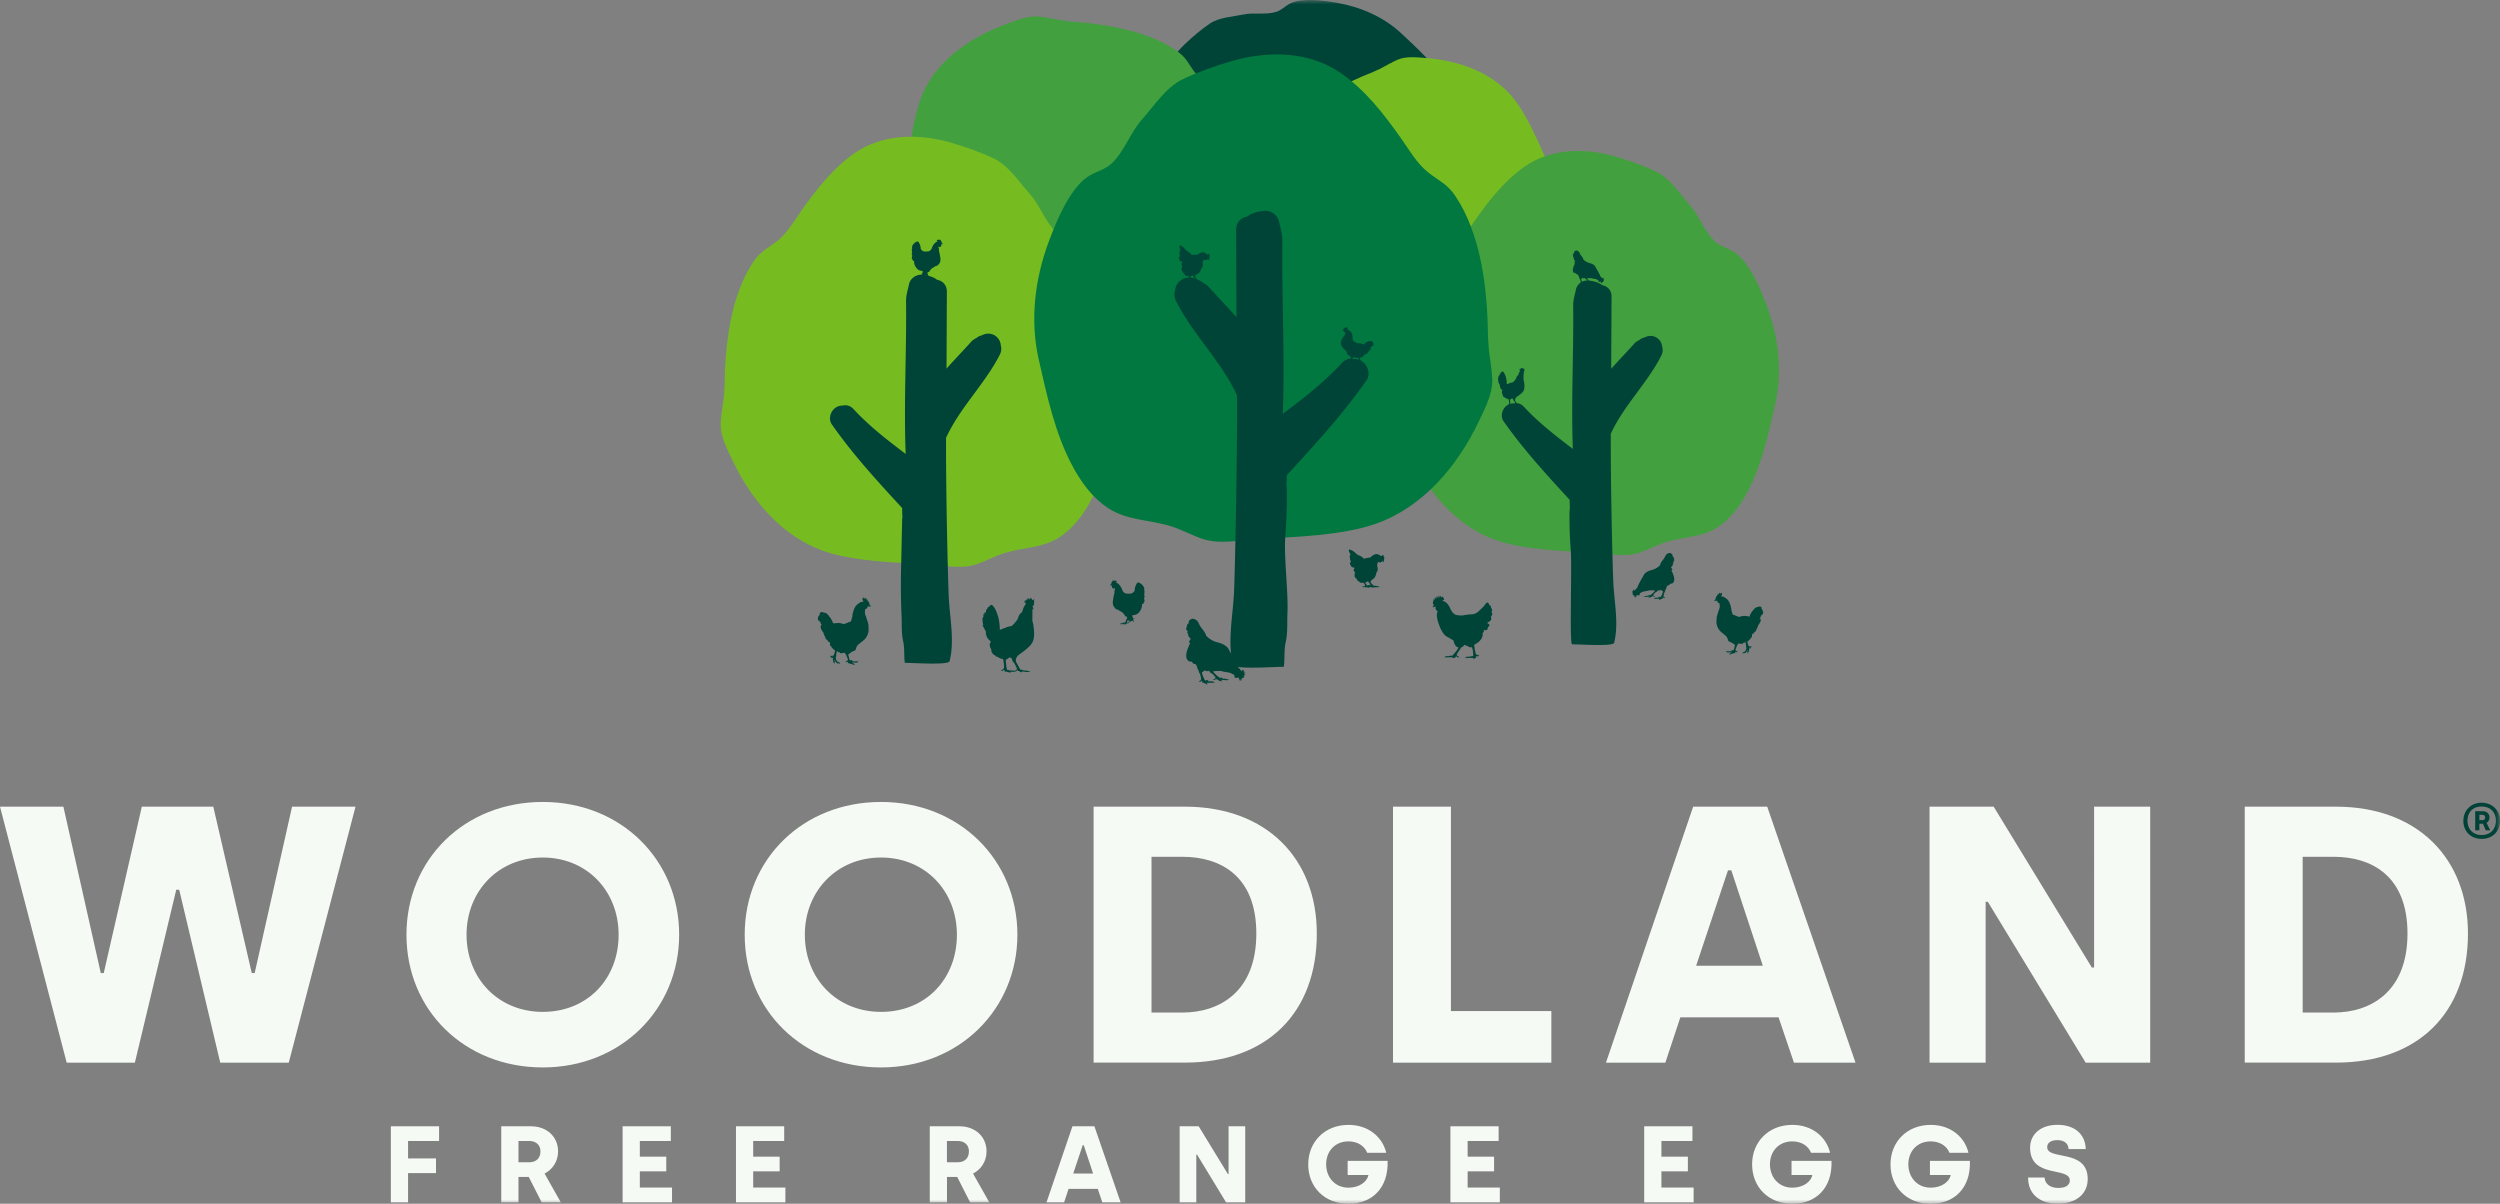 <svg xmlns="http://www.w3.org/2000/svg" xmlns:xlink="http://www.w3.org/1999/xlink" width="297" height="143" fill="none" xmlns:v="https://vecta.io/nano"><rect width="100%" height="100%" fill="#808080" stroke="none"/><style><![CDATA[.B{fill:#f5faf5}.C{fill:#fff}.D{fill:#004438}]]></style><g clip-path="url(#G)"><mask id="A" maskUnits="userSpaceOnUse" x="0" y="0" width="297" height="143"><path d="M297 0H0V143H297V0Z" class="C"/></mask><g mask="url(#A)"><path d="M149.346 31.924l-.799-.54c-2.85-1.696-6.101-4.101-7.584-7.175-.46-.953-.345-1.622-.481-2.601-.149-1.04-.724-2.027-1.144-2.966-.867-1.932-1.673-3.952-1.835-6.094-.21-2.817 1.273-5.405 3.264-7.31.88-.845 1.943-1.743 2.945-2.426 1.118-.757 2.709-.818 4.002-1.088 1.26-.264 2.58.068 3.847-.297.67-.189 1.124-.73 1.733-1.02 1.449-.696 3.955-.345 5.485-.081 2.858.493 5.607 1.676 7.726 3.669 1.917 1.797 3.955 3.648 5.364 5.925.717 1.162 1.293 2.466 1.361 3.851.081 1.662-.82 3.027-1.185 4.608-.183.804-.204 1.622-.373 2.426-.291 1.378-1.374 2.459-2.119 3.594-1.409 2.155-3.251 5.081-5.221 6.75-2.783 2.358-6.602 3.013-10.13 2.73-1.036-.081-2.289-.128-3.176-.703-.589-.378-1.118-.838-1.686-1.263" class="D"/><path d="M164.047 8.128l-.934.426c-3.284 1.284-7.11 3.223-9.209 6.162-.65.912-.65 1.621-.969 2.615-.338 1.047-1.117 1.98-1.726 2.878-1.253 1.858-2.452 3.811-3.007 6.006-.725 2.885.366 5.811 2.106 8.115.772 1.02 1.72 2.135 2.648 3.007 1.036.973 2.688 1.297 3.988 1.791 1.266.48 2.709.365 3.968.953.664.311 1.043.946 1.625 1.344 1.389.966 4.07 1.02 5.722 1 3.075-.034 6.156-.797 8.736-2.513 2.322-1.54 4.787-3.115 6.663-5.236.955-1.081 1.794-2.338 2.106-3.763.379-1.709-.312-3.27-.413-4.973-.048-.865.081-1.716.047-2.574-.054-1.473-.995-2.777-1.571-4.081-1.09-2.466-2.485-5.804-4.246-7.865-2.485-2.905-6.358-4.223-10.103-4.52-1.104-.088-2.417-.25-3.447.196-.683.297-1.32.682-1.984 1.027" fill="#76bc21"/><path d="M126.093 2.412l1.205.155c4.165.297 9.183 1.122 12.602 3.554 1.057.75 1.307 1.507 2.025 2.453.758 1 1.964 1.73 2.979 2.493 2.079 1.561 4.131 3.243 5.539 5.385 1.849 2.818 1.659 6.27.515 9.263-.508 1.331-1.185 2.811-1.916 4.034-.82 1.365-2.573 2.236-3.867 3.182-1.259.919-2.932 1.257-4.144 2.284-.637.541-.846 1.331-1.354 1.953-1.226 1.466-4.239 2.385-6.108 2.898-3.488.959-7.239 1.135-10.76.155-3.169-.885-6.514-1.757-9.399-3.398-1.47-.838-2.858-1.899-3.724-3.304-1.037-1.682-.813-3.567-1.307-5.392-.251-.926-.705-1.79-.969-2.709-.46-1.581.136-3.257.319-4.824.345-2.959.738-6.946 1.99-9.689 1.775-3.871 5.675-6.52 9.799-8.04 1.212-.446 2.634-1.04 3.968-.899.873.095 1.733.297 2.607.446z" fill="#42a03f"/><path d="M85.992 47.248l.095-1.399c.041-4.811.67-10.635 3.413-14.749.846-1.27 1.767-1.615 2.885-2.513 1.185-.946 1.991-2.392 2.858-3.608 1.774-2.507 3.704-4.986 6.243-6.763 3.352-2.331 7.652-2.372 11.458-1.277 1.686.486 3.582 1.155 5.153 1.905 1.754.845 2.979 2.79 4.252 4.209 1.239 1.378 1.788 3.277 3.163 4.594.724.696 1.72.872 2.525 1.419 1.917 1.297 3.298 4.696 4.084 6.804 1.462 3.939 1.984 8.236 1.042 12.358-.846 3.709-1.665 7.621-3.473 11.054-.921 1.75-2.133 3.425-3.806 4.527-2.011 1.317-4.361 1.196-6.589 1.905-1.131.358-2.167.939-3.291 1.318-1.923.649-4.056.081-6.013-.014-3.704-.182-8.674-.338-12.182-1.574-4.95-1.75-8.539-6.047-10.753-10.675-.65-1.358-1.503-2.953-1.436-4.493.047-1.014.237-2.014.352-3.034" fill="#76bc21"/><path d="M99.345 48.383c.257-.149.521-.209.779-.203.427-.101.894 0 1.287.432 1.848 2.007 4.015 3.669 6.182 5.317-.23-6.067.115-12.141.047-18.175-.006-.682.217-1.351.359-2.02.129-.615.813-1.128 1.443-1.095.629.04 1.361.189 1.875.595.63.115 1.172.588 1.172 1.412l-.041 9.148c.975-1.108 2.005-2.162 2.946-3.216.101-.115.216-.203.345-.27a.91.91 0 0 1 .217-.135c.013-.007.034-.013.047-.02a1.51 1.51 0 0 1 .623-.311s.014 0 .021-.007c.358-.189.751-.257 1.151-.149.372.101.697.351.894.682a1.43 1.43 0 0 1 .196.642c.108.338.088.723-.108 1.122-1.788 3.507-4.747 6.29-6.386 9.878-.034 5.642.196 16.101.318 18.884.109 2.432.725 5.283.095 7.662-.129.5-4.699.169-5.316.189-.122-.892 0-1.696-.203-2.594-.216-1.007-.135-1.98-.183-3.007-.101-2.128-.094-4.263-.04-6.398l.108-5.006a1.27 1.27 0 0 1 .034-.284 30.65 30.65 0 0 1-.034-1.101c-2.932-3.189-5.878-6.385-8.356-9.946-.467-.669-.122-1.648.535-2.034" class="D"/><path d="M166.56 47.052l.088-1.311c.034-4.52.63-9.993 3.209-13.858.8-1.196 1.66-1.52 2.716-2.358 1.11-.885 1.876-2.243 2.681-3.385 1.666-2.351 3.481-4.689 5.871-6.351 3.149-2.196 7.192-2.23 10.767-1.203 1.585.459 3.366 1.081 4.842 1.791 1.652.79 2.803 2.621 3.995 3.959 1.165 1.297 1.679 3.074 2.973 4.317.677.649 1.618.818 2.376 1.331 1.802 1.223 3.102 4.412 3.84 6.398 1.375 3.696 1.869 7.743.982 11.614-.792 3.486-1.564 7.162-3.264 10.385-.867 1.642-2.004 3.223-3.575 4.25-1.89 1.236-4.097 1.122-6.19 1.784-1.063.338-2.038.878-3.087 1.236-1.808.608-3.813.074-5.648-.013-3.48-.169-8.153-.318-11.451-1.48-4.645-1.642-8.024-5.682-10.103-10.026-.609-1.277-1.415-2.777-1.347-4.223.047-.953.216-1.892.332-2.851" fill="#42a03f"/><path d="M179.101 48.113a1.36 1.36 0 0 1 .731-.189c.399-.095.84 0 1.212.405 1.74 1.885 3.772 3.446 5.81 5-.217-5.702.108-11.412.041-17.08 0-.642.203-1.27.338-1.898.122-.574.759-1.061 1.355-1.027s1.279.176 1.76.561c.589.108 1.104.554 1.104 1.324l-.041 8.601c.914-1.041 1.89-2.034 2.77-3.02a1.05 1.05 0 0 1 .325-.25 1.05 1.05 0 0 1 .203-.128c.014-.007.034-.014.047-.02.17-.142.373-.243.59-.29.352-.182.717-.25 1.097-.149.352.095.65.331.839.642.109.183.169.392.183.601.102.317.088.682-.102 1.054-1.679 3.297-4.455 5.912-5.999 9.283-.034 5.304.183 15.026.298 17.641.101 2.284.677 4.959.095 7.196-.122.466-4.415.155-4.998.176-.311 0-.013-9.087-.142-10.979-.115-1.628-.196-3.257-.149-4.892a1.2 1.2 0 0 1 .034-.27l-.034-1.034c-2.756-2.993-5.519-6.007-7.855-9.344-.44-.628-.115-1.554.501-1.912" class="D"/><path d="M176.88 41.593l-.109-1.581c-.047-5.452-.758-12.053-3.866-16.715-.962-1.446-2.005-1.831-3.271-2.844-1.341-1.067-2.262-2.709-3.237-4.088-2.011-2.838-4.191-5.655-7.076-7.662-3.799-2.649-8.668-2.689-12.988-1.446-1.909.547-4.056 1.304-5.837 2.162-1.991.953-3.379 3.162-4.821 4.77-1.409 1.568-2.032 3.709-3.589 5.209-.82.784-1.95.986-2.865 1.601-2.173 1.473-3.737 5.317-4.631 7.716-1.659 4.459-2.248 9.337-1.185 14.006.961 4.203 1.889 8.635 3.941 12.52 1.043 1.98 2.41 3.885 4.313 5.128 2.275 1.493 4.943 1.358 7.469 2.155 1.28.405 2.451 1.061 3.725 1.493 2.18.73 4.597.095 6.812-.014 4.198-.203 9.832-.385 13.807-1.79 5.607-1.986 9.676-6.851 12.182-12.094.738-1.54 1.7-3.351 1.625-5.094-.054-1.149-.264-2.284-.399-3.439" fill="#00783f"/><path d="M161.745 42.876a1.66 1.66 0 0 0-.88-.23c-.481-.115-1.009 0-1.463.493-2.092 2.277-4.544 4.162-7.008 6.027.257-6.878-.129-13.756-.048-20.594.007-.777-.25-1.534-.406-2.29-.149-.696-.921-1.284-1.632-1.236-.718.041-1.537.21-2.126.676-.711.135-1.334.662-1.334 1.594l.047 10.371c-1.104-1.257-2.275-2.453-3.338-3.642a1.4 1.4 0 0 0-.393-.304 1.16 1.16 0 0 0-.244-.155c-.02-.007-.034-.02-.054-.027-.203-.176-.447-.29-.711-.351 0 0-.014-.007-.02-.014-.407-.216-.854-.297-1.307-.169-.42.115-.793.399-1.009.777a1.74 1.74 0 0 0-.224.723c-.122.385-.101.824.129 1.27 2.025 3.98 5.377 7.128 7.239 11.195.04 6.392-.224 20.182-.359 23.33-.122 2.757-.819 5.986-.115 8.682.149.568 5.329.189 6.026.216.143-1.013 0-1.919.231-2.939.25-1.142.149-2.25.203-3.405.115-2.412-.42-6.669-.264-8.952.135-1.966.237-3.932.183-5.898a1.65 1.65 0 0 0-.041-.324c.02-.412.034-.831.041-1.243 3.318-3.615 6.656-7.236 9.473-11.27.528-.757.142-1.872-.61-2.311m46 30.337s-.034 0-.055-.007c-.034-.007-.23-.02-.284-.027a2.12 2.12 0 0 0-.359 0c-.02 0-.034 0-.054.007-.02 0-.034.007-.048.014l-.352.095c-.027 0-.02 0-.034-.014-.033-.034-.094-.04-.135-.054-.007 0-.013 0-.02-.007l-.197-.081c-.094-.047-.196-.074-.298-.122a.17.17 0 0 1-.061-.027l-.054-.196c-.047-.162-.081-.223-.101-.405l-.021-.169c-.013-.088-.067-.25-.094-.345a2 2 0 0 0-.102-.277l-.041-.088s-.006-.02-.02-.04l-.054-.088-.047-.061s-.021-.02-.028-.034l-.061-.068-.121-.101c-.021-.014-.034-.034-.055-.047l-.189-.122c-.108-.074-.278-.095-.406-.101.013-.013 0-.013.02-.027.02-.02.047-.041.061-.068.034-.061.027-.068.047-.128.021-.047.021-.067 0-.115-.027-.047-.034-.088-.122-.088-.006.034-.027.054-.054.074-.013.013-.02.034-.047.034-.027-.034-.041-.122-.095-.115l-.014.027c-.027.041-.027.108-.033.162 0 .034 0 .034-.028.041-.02-.014-.027-.041-.04-.061-.014-.027-.02-.047-.054-.054-.055.027-.007.122-.027.169-.021-.027-.028-.034-.041-.041-.014.02-.02.02-.02.054 0 .013.013.067.013.074l-.074.054c-.048.02-.027.02-.061.061-.014.02-.021.054-.027.067-.027.041 0 .041-.021.074-.006.014 0-.007-.006.02-.007.054.027.122-.028.149 0 0-.027.02-.047.04s-.027.034-.041.054c-.033.061-.02.115-.013.108.013-.02.047-.013.074-.02.068-.02.183-.041.251-.007 0 .034 0 .088.041.149.006.014.081.081.094.094a.27.27 0 0 0 .136.054.06.06 0 0 1 .013.068c-.013.027-.027.027-.027.067h.027v.068l.014.014s-.02.027-.02.054c.04.04.013.061.006.081 0 .027.014 0 .014.041 0 .034-.027.088-.02.115.006.041 0 .034-.014.074a.27.27 0 0 0-.027.067c-.014.068-.054.115-.068.176-.013.081-.04.122-.054.182l-.115.365c0 .027-.014.054-.02.081-.027.101-.055.216-.061.324v.088c-.014.122-.007.243-.014.372 0 .095.014.257.048.338.033.095.054.196.094.284.007.013.014.02.021.034.054.115.047.081.101.169l.054.081c.034.054.061.068.095.115l.048.054.061.054.033.034s.028.027.055.047l.176.135h.006l.082.074.04.034c.054.054.075.068.115.101.021.02.028.034.048.047l.027.02.074.068c.027.02.021.04.034.061s.021.04.034.061l.054.095c.041.074.054.169.088.243l.021.068c.006.027.067.068.088.095v-.034c.02.013.061.02.088.04.02.014.054.034.081.041.027.014.041.034.074.047.082.04.095.02.17.088.02.02.02.007.04.027l.102.081.041.027a.19.19 0 0 0 .033.027c.122.067.075.067.041.203-.014.047-.034.095-.041.142 0 .041-.04.176-.047.203-.041.101-.014.088-.102.142-.074-.02-.101-.04-.182-.027-.021 0-.034.014-.055.02l.055.02c.006.041 0 .027.027.054-.007.014-.021.02-.034.02a.49.49 0 0 0-.142.02 1.74 1.74 0 0 1-.325 0c-.027 0-.061-.014-.095 0-.041.013-.081.02-.115.047-.007.007-.014.02-.014.034.034 0 .054-.027.095-.013.027.02 0 .02.047.047.014 0 .054.02.075.02.034 0 .054 0 .081.007.061.007.115-.013.176-.013.102 0 .149 0 .244.027-.047.041-.136.054-.19.081-.013.007-.027.014-.04.034-.021.027-.054.122-.048.155.034-.02 0-.013.041-.02.02-.061.101-.047.149-.061.027-.007.027-.014.041-.027.094-.068.142-.034.216-.061.021-.007-.013 0 0 0 .041-.02.034-.027.095-.027.041 0 .074-.02.108-.034.034-.007.061-.034.061-.074 0-.054-.034-.047-.02-.101.027 0 .041.027.054.041.02.02.027.02.054.034.014.007.055.013.075 0l.027-.02s.007-.007.013-.02c.034.007.021.027.055.034.006-.02 0-.034 0-.047-.014-.041-.061-.041-.102-.054-.047-.02-.061-.074-.108-.095 0-.034-.027-.013-.034-.034-.02-.047.088-.311.115-.372.034-.067.034-.081.054-.135.007-.02.02-.047.034-.068s0 .007 0-.007v-.007l.034-.04.04-.061.028-.034s.033-.061.06-.068c.034 0 .075 0 .109.013.088.027.244.054.325.027.013 0 .027-.014.041-.02.013 0 .013-.007.02-.013.061-.034.034-.027.04-.095.021 0 .021 0 .034.013a.13.13 0 0 0 .17-.068l.006-.02c.014-.02.048-.034.061 0l.014.054c.02.101.074.27.061.358 0 .02-.014.061 0 .081.007.02.013.007.013.034 0 .007-.006.02-.013.027.007.02.02.02.027.041.013.034.034.135.02.169-.027.061-.027.101-.054.149-.061.108 0 .068-.108.196-.027.034-.115.061-.156.074-.034.014-.02 0-.034.034-.034.007-.034-.007-.054.02s-.047.047-.068.068c-.013.014-.027.02-.027.034l.061-.014s.047.047.095.007c.081-.061.135 0 .196-.027.041-.013.054 0 .075-.054.006-.02.013-.02.027-.034.02-.027.054-.054.074-.088.061-.074.034-.074.068-.155.007-.02.014-.034.027-.041.034.041-.02.162-.013.209.006.074.013.128.047.196h.034c.007-.041.007-.074.04-.101.095-.081.041-.095.055-.189 0-.027.013-.027.027-.047.027-.041.027-.088.013-.142-.013-.02-.027 0-.027-.04.034-.034.041-.034.068-.088a.33.33 0 0 0 .081.007c.034 0 .048-.013.075-.02.013.007 0 .014.02.02l.027-.013s0-.02-.014-.027c-.027-.02-.04-.034-.081-.047-.068-.02-.081-.02-.156 0 0-.02-.013-.04.007-.047.048-.014.163.068.217.02.013-.013.027-.02.034-.034.047-.054.074-.02.095-.047 0-.014-.028-.027-.034-.027h-.061l-.136.007c-.047 0-.135-.027-.176-.054-.027-.02-.061-.122-.067-.155l-.061-.243c-.014-.054-.021-.074-.021-.135l.014-.027h.034s.013-.013.027-.02c.027-.014 0 0 .02-.02.014-.013.014 0 .027-.013.021-.014 0-.014.021-.027.013-.014.013 0 .027-.02.033-.04.074-.074.115-.115.013-.013.034-.02.054-.041.013-.013.02-.04.027-.061.014-.027.014-.04.014-.074.013-.02.074-.027.094-.047.048-.027.041-.04.054-.088.055-.243.001-.223.028-.284.067-.122.027-.061.121-.095.068-.027.129-.04.163-.108-.034-.034-.034 0-.054-.054-.007-.02 0-.047.047-.054.048 0 .129-.027.149-.074-.034.007-.027 0-.034 0 .041-.013.115-.034.102-.095h-.034l.061-.142a.15.15 0 0 1 .047-.047c.021-.02.021-.027.034-.054.048-.101.007-.068.027-.115.021-.061.061-.081.082-.149.013-.034-.014-.054 0-.081.006-.007.02-.013.027-.027.02-.027.02-.068.047-.088.02-.007.034-.027.047-.041a.56.56 0 0 0 .082-.155c.027-.054.04-.047.04-.088l.027-.013c.021-.02.014-.02.021-.047 0-.014.013-.034.013-.047v-.054c.027-.034.021-.054.014-.095 0-.027.007-.067 0-.095 0 0-.014-.027-.02-.027-.034-.054-.055-.027-.109-.04 0-.027.034-.047.054-.074l.048-.074.02-.047c.034-.074.007-.047.014-.088 0-.034.04-.068.061-.095.013-.02.033-.027.047-.047.014-.013.027-.034.047-.04.027-.014.027-.027.048-.041s.067-.027.047-.068c.014-.007.014 0 .027-.007-.02-.04-.04 0-.047-.054.02 0 .02.007.04.007v-.034c0-.007.014-.02.021-.027l-.014-.02h.027c-.013-.02-.013 0-.027-.027.021-.02.014 0 .021-.013-.007-.02-.014-.02-.021-.041 0-.013-.007-.02-.013-.041-.014-.047-.014-.067-.021-.101v-.02s-.02-.013-.033-.027V72.5h-.007l-.021-.054c-.02-.04-.074-.061-.081-.122 0-.034 0-.095-.007-.135-.006-.061-.04-.054-.067-.081-.136-.128-.298-.013-.379 0-.014 0-.129.041-.156.047.007-.02.013-.014.02-.034-.041 0-.054.034-.081.047-.061.027-.075.054-.109.081-.027.013-.047.034-.067.061-.014.013 0 .02-.021.034-.013.013-.02.013-.04.027-.041.04-.034.04-.061.068-.007.013-.02.013-.027.027-.021.02-.027.061-.048.081-.02.034-.054.047-.074.081-.041.068-.061.061-.108.142l-.061.128-.034.054c-.027.041-.048.081-.061.128-.014.027-.027.061-.034.088-.014.047-.007.054-.054.074-.021.013-.068.034-.095.034" class="D"/><path d="M99.02 74.064s.034 0 .054-.007c.041-.013.257-.027.311-.034.075-.007.312-.014.393 0a.19.19 0 0 1 .061.007c.02 0 .034.007.054.014.129.027.257.081.386.101.027 0 .027 0 .04-.02.041-.034.102-.04.149-.061.007 0 .021 0 .028-.007l.209-.088c.102-.047.217-.081.325-.128.014-.007.055-.02.068-.034l.061-.216c.054-.176.088-.243.108-.446l.021-.182c.013-.095.074-.27.101-.378.014-.047.082-.257.109-.304l.047-.095s.007-.02.027-.047l.054-.095.055-.068.027-.034.067-.074.136-.108.061-.047.203-.135c.115-.074.305-.108.44-.108-.014-.02 0-.013-.02-.034-.027-.02-.054-.047-.068-.074-.034-.074-.027-.081-.054-.142-.021-.054-.021-.067 0-.122.027-.054.034-.095.135-.095.007.034.027.061.054.081.014.013.027.041.048.041.027-.041.047-.128.101-.128l.014.027c.034.047.027.122.034.176.004.023.013.038.027.047l.047-.068c.014-.027.027-.047.061-.061.054.034 0 .135.027.189.021-.027.027-.041.041-.047.02.02.027.02.027.061 0 .02-.014.074-.014.081s.075.054.082.061c.054.02.034.02.067.067.014.02.021.054.028.074.027.041 0 .047.027.074.006.013 0-.007.013.02.007.054-.027.128.027.162.007 0 .027.02.054.047.021.02.028.034.041.061.034.068.014.128.007.115-.021-.02-.054-.014-.081-.02-.075-.02-.197-.047-.271-.007-.007.034.006.095-.041.162-.007.014-.088.088-.102.101-.067.047-.142.061-.142.061-.013.007-.027.054-.02.074.014.027.027.027.027.067h-.027v.074l-.014.02s.021.027.021.054c-.041.047-.007.067-.007.095s-.014 0-.014.04.034.095.028.122c-.007.047 0 .034.013.081.014.027.02.047.027.074.02.074.061.128.075.189.02.088.04.135.061.203l.128.399a.23.23 0 0 0 .027.088c.034.108.054.243.068.351v.095c.014.128.007.27.014.405a1.36 1.36 0 0 1-.048.372c-.034.101-.054.209-.108.311-.007.014-.014.02-.02.034-.061.122-.055.088-.109.182l-.054.088-.102.122-.054.061-.067.061-.041.034s-.034.034-.061.047l-.19.149-.006.007c-.034.027-.055.041-.088.074l-.048.034c-.061.061-.081.068-.128.108-.021.02-.034.034-.055.047l-.034.02s-.054.047-.088.067c-.027.02-.027.041-.04.068s-.027.041-.041.068l-.054.108c-.047.088-.061.182-.095.27-.007.027-.013.054-.027.074-.013.034-.074.074-.101.101v-.034c-.021.013-.068.027-.102.041l-.088.047c-.027.013-.047.034-.081.054-.088.04-.102.02-.183.095-.02.02-.02.007-.041.027-.034.034-.074.061-.108.095l-.041.027s-.02.02-.034.027c-.135.081-.081.074-.047.223l.047.155a1.16 1.16 0 0 0 .055.223c.04.115.013.095.108.155.081-.027.108-.047.203-.034.02 0 .041.014.061.02l-.061.027c-.007.047 0 .027-.027.061.014.013.02.02.041.02.054 0 .108.014.162.02a2.11 2.11 0 0 0 .359 0c.034 0 .068-.013.102 0 .04.014.094.027.128.054.007.007.014.02.021.04-.041 0-.061-.027-.102-.013-.034.02 0 .027-.054.047-.014 0-.054.02-.075.02-.034 0-.061 0-.094.007-.061.014-.122-.013-.19-.013-.108 0-.163 0-.271.027.054.047.142.054.21.094.014.007.027.014.041.034.02.027.061.135.047.169-.034-.02 0-.02-.047-.02-.021-.068-.109-.047-.163-.061-.027-.007-.027-.02-.047-.027-.102-.074-.156-.034-.237-.068.013 0-.021-.007 0 0-.048-.02-.041-.027-.109-.034-.047 0-.081-.027-.115-.04-.04-.014-.067-.034-.061-.081 0-.054.034-.054.021-.115-.027 0-.041.027-.061.047s-.027.02-.055.034c-.02.007-.06.014-.081 0l-.027-.02s-.007-.007-.013-.02c-.041.007-.027.027-.061.04-.007-.02 0-.034 0-.054.013-.047.067-.047.108-.061.054-.02.068-.081.122-.101v-.013c0-.02.027 0 .041-.02.02-.054-.095-.345-.129-.405l-.061-.149a.35.35 0 0 0-.034-.074c-.014-.02 0 .007-.007-.007v-.007l-.04-.047-.048-.068-.027-.041s-.04-.067-.068-.074-.081 0-.115.014c-.094.027-.264.061-.352.034-.014 0-.034-.013-.047-.02-.014 0-.014-.007-.027-.014-.068-.04-.034-.027-.047-.101-.02 0-.02 0-.041.013a.15.15 0 0 1-.19-.074s-.007-.02-.014-.027c-.013-.027-.054-.034-.061 0l-.013.061c-.02.108-.081.297-.068.392 0 .027.014.068 0 .088-.007.02-.013.014-.013.034 0 .007.007.02.013.034-.007.027-.02.02-.027.047-.014.041-.041.149-.027.183.027.067.027.108.061.162.068.122 0 .074.122.21.034.04.129.061.176.081.034.014.02 0 .034.034.034.007.034-.007.054.02a.69.69 0 0 0 .075.081c.013.014.027.014.034.034l-.061-.014s-.054.054-.108.014c-.095-.068-.149 0-.217-.034-.047-.013-.054 0-.081-.061-.013-.027-.013-.02-.034-.041a1.11 1.11 0 0 0-.081-.095c-.068-.081-.034-.081-.075-.169-.013-.02-.014-.034-.034-.04-.034.047.02.176.014.23 0 .081-.02.142-.047.209h-.034c-.007-.041-.007-.081-.041-.108-.102-.088-.041-.101-.054-.203 0-.034-.02-.027-.027-.054-.027-.047-.027-.101-.013-.155.02-.02.027 0 .034-.047-.034-.04-.041-.04-.074-.101-.027.007-.054.014-.088.007-.034 0-.047-.013-.081-.02-.014.014-.007.014-.02.027l-.027-.014s0-.02.013-.034c.034-.027.047-.041.088-.047.075-.02.088-.02.169-.007 0-.027.02-.047-.007-.054-.054-.014-.176.074-.237.02-.014-.013-.027-.02-.041-.034-.047-.061-.081-.02-.102-.054 0-.013.027-.027.041-.034.02-.007.047-.007.068-.007l.149.007a.45.45 0 0 0 .19-.061c.027-.02.068-.135.081-.176l.068-.27c.013-.061.027-.088.02-.149l-.02-.034h-.034s-.014-.013-.027-.02c-.027-.014 0 0-.027-.027-.013-.014-.013 0-.034-.014s0-.013-.027-.027c-.014-.014-.014 0-.027-.02-.034-.047-.081-.088-.122-.128-.02-.02-.041-.02-.054-.041-.013-.014-.02-.047-.034-.068-.02-.034-.014-.047-.014-.081-.013-.02-.081-.027-.102-.047-.047-.034-.041-.047-.054-.095-.061-.263 0-.243-.027-.304-.068-.128-.027-.068-.135-.108-.075-.027-.142-.047-.176-.115.041-.034.041 0 .061-.061.007-.02 0-.054-.054-.061s-.142-.034-.163-.088c.041.007.034 0 .041 0-.047-.013-.129-.034-.108-.101h.041l-.068-.155c0-.007-.041-.04-.047-.054-.02-.02-.02-.027-.034-.061-.054-.108-.014-.074-.027-.128-.02-.068-.061-.088-.088-.162-.014-.034.013-.061 0-.088-.007-.013-.02-.013-.027-.027-.02-.027-.02-.074-.054-.095-.02-.013-.034-.027-.054-.047-.034-.034-.068-.128-.088-.169-.027-.061-.041-.047-.047-.095h-.014s-.014-.013-.014-.02c-.02-.02-.014-.027-.02-.054 0-.02-.013-.041-.013-.054-.007-.034 0-.034 0-.061-.027-.04-.02-.054-.014-.108 0-.027-.007-.074 0-.101 0 0 .02-.027.02-.034.041-.061.061-.027.115-.047 0-.034-.041-.054-.054-.081l-.054-.081-.02-.047c-.034-.081-.014-.047-.02-.094 0-.034-.047-.074-.068-.101-.014-.02-.034-.034-.054-.047-.02-.02-.034-.034-.054-.047-.027-.013-.027-.027-.054-.047-.02-.02-.068-.027-.054-.074-.014-.013-.014 0-.034-.007.02-.04.041 0 .054-.061-.02 0-.02.007-.041.014 0-.007.007-.034 0-.041 0-.007-.02-.02-.027-.034l.02-.02h-.027c.014-.02.014-.007.034-.034-.02-.02-.014 0-.02-.02.007-.02.014-.02.02-.041 0-.02.007-.027.013-.041.02-.054.014-.074.027-.108v-.02s.02-.014.034-.027v-.013h.007l.027-.054c.027-.047.081-.061.095-.128.007-.041 0-.108.014-.149.007-.068.041-.054.074-.088.149-.142.325-.013.413 0 .02 0 .142.041.169.047-.007-.02-.013-.02-.02-.034.041 0 .054.034.088.047.068.027.081.061.122.088.027.013.054.034.074.067.014.02.007.02.027.041.02.014.027.014.041.027.041.041.041.047.061.074l.034.034c.02.02.034.068.047.088.02.034.061.054.081.088.047.074.068.068.115.155l.068.142c.014.034.027.041.041.061a.98.98 0 0 1 .068.142.53.53 0 0 1 .034.095c.013.054.013.054.054.081.027.013.068.034.102.04m62.925-33.139s-.02-.007-.034-.014c-.02-.014-.155-.054-.189-.067a1.07 1.07 0 0 0-.251-.061h-.041-.033c-.082 0-.17 0-.251-.007-.02 0-.013 0-.02-.014-.021-.02-.061-.034-.088-.054l-.136-.081-.189-.115c-.007 0-.034-.02-.041-.027l-.02-.115c-.021-.095-.034-.135-.027-.23v-.095c0-.047-.021-.142-.027-.196a.69.69 0 0 0-.041-.162l-.02-.054s0-.014-.014-.027l-.027-.054-.02-.034s-.014-.014-.014-.02l-.034-.047s-.054-.061-.074-.074l-.034-.034-.115-.095a.73.73 0 0 0-.264-.122c.027-.02.047-.027.061-.041.027-.02.027-.027.047-.054.02-.02.02-.027.007-.061-.014-.027-.014-.054-.075-.068-.006.014-.027.02-.04.034-.014 0-.021.014-.034.007-.014-.02-.014-.068-.054-.074h-.014l-.04.088-.021.02-.02-.041c-.007-.014-.014-.027-.027-.041-.041 0-.02.068-.034.088 0-.014-.007-.02-.014-.027-.013 0-.02 0-.02.027v.041l-.054.014c-.034 0-.02 0-.047.02-.007.007-.021.027-.028.027-.02.014 0 .02-.02.034-.02.034-.007.074-.034.081 0 0-.02 0-.04.014-.014.007-.021.014-.034.02-.027.027-.021.061-.021.054h.055c.047 0 .128 0 .169.041 0 .02-.014.047.013.088a.46.46 0 0 0 .055.068.3.3 0 0 0 .081.054c.007 0 .013.027 0 .041-.007.014-.02.007-.027.027h.013v.041s-.013.02-.013.034v.007c.013.02-.007.027-.014.034 0 .014.007 0 0 .02 0 .02-.027.041-.027.054 0 .027 0 .02-.02.04-.007.014-.014.02-.027.034-.021.034-.048.054-.068.081-.02.04-.041.061-.061.088-.027.047-.095.128-.115.176 0 .013-.014.027-.02.04a1.27 1.27 0 0 0-.075.162.14.14 0 0 1-.013.047c-.021.061-.027.128-.048.196-.013.054-.013.142 0 .189.014.054.014.115.041.169 0 .007 0 .014.007.02.027.068.027.047.054.108l.027.047.054.074.027.041.041.04.02.02.034.034.102.101.047.047.027.027h.007c.027.041.04.047.061.074.007.014.013.02.027.034l.013.014a.26.26 0 0 0 .048.047c.013.014.013.027.02.041l.02.041.028.061c.02.047.02.101.033.149 0 .014 0 .027.007.041 0 .014.041.047.054.068v-.02c.014.014.041.027.061.034.014.014.034.027.048.034s.027.027.047.041c.054.034.061.027.102.074.013.014.013.007.02.02l.061.061.02.02.021.02c.074.061.04.047.006.115-.013.027-.034.047-.04.068s-.048.088-.055.101c-.033.047-.02.041-.081.061-.047-.027-.061-.041-.122-.047h-.04l.04.02s0 .014.014.034h-.027c-.034 0-.068-.014-.102-.014-.027 0-.108.047-.067.054.067.02.101.027.162.054-.041.014-.095 0-.135.014-.014 0-.021 0-.027.007a.11.11 0 0 0-.048.074c.02 0 0-.007.027 0 .021-.027.075 0 .109 0 .02 0 .02 0 .033-.007.075-.02.102.007.156 0 .027 0 .027-.007.068 0h.074c.027 0 .048 0 .048-.027s-.021-.034 0-.061c.02 0 .027.02.034.027.006.014.013.014.033.027a.16.16 0 0 0 .055.014h.02c.034 0 .027 0 .047.014.007-.007 0-.014 0-.027 0-.027-.04-.034-.061-.047-.033-.02-.033-.047-.067-.068 0-.007-.021 0-.021-.02 0-.027.095-.149.116-.176.027-.027.027-.041.054-.068.006-.007.013-.02.027-.034l.027-.02.034-.02.02-.014s.034-.027.047-.027a.14.14 0 0 1 .075.027c.061.027.162.074.217.068h.033c.061-.007.034-.007.055-.041.013 0 .013 0 .02.014.041.02.095.02.122 0l.007-.007c.013-.007.033-.007.04.007v.027c0 .054.027.155.007.203 0 .014-.014.027-.014.041s.007.007 0 .02c-.006.027 0 .027.007.041 0 .02.014.074 0 .095-.027.027-.027.047-.054.068-.047.047 0 .041-.095.081-.027.014-.088.014-.115.014s-.013 0-.027.014c-.02 0-.02-.007-.034 0s-.034.014-.054.027c-.014 0-.02 0-.027.014h.041s.027.034.067.027c.061-.02.088.02.142.02.028 0 .034 0 .055-.014.006-.007.013-.007.02-.014.014-.014.041-.02.061-.034.047-.027.027-.034.061-.068.007-.007.013-.014.027-.014.02.027-.027.081-.034.108a.27.27 0 0 0 .014.108h.02s.013-.034.041-.041c.074-.027.033-.041.054-.088 0-.014.013-.014.027-.02.02-.02.027-.041.02-.074-.007-.014-.02 0-.013-.027.027-.014.027-.014.054-.034.013.007.027-.047-.027-.054 0-.014 0-.027.013-.027.034 0 0-.068-.027-.088-.013-.014-.034-.074-.034-.095 0-.047-.013-.095-.02-.142 0-.034-.007-.047 0-.074l.014-.014h.02c.04 0 .02 0 .04-.007h.021c.013 0 0 0 .02-.007h.02l.088-.041c.014 0 .028 0 .041-.014.014 0 .02-.02.027-.027.014-.014.014-.02.014-.041.013-.007.054 0 .067 0 .034-.007.034-.014.041-.041.061-.122.02-.122.047-.142.055-.054.028-.027.095-.034.048 0 .095 0 .122-.027-.02-.02-.027-.007-.034-.041 0-.014.007-.027.041-.02.034 0 .095.007.108-.014-.027 0-.02 0-.027-.007.027 0 .081 0 .081-.034h-.027l.055-.068s.027-.014.033-.02c.014 0 .014-.014.027-.02.041-.047.014-.034.028-.061.02-.027.047-.034.067-.068.014-.014 0-.034.007-.041 0 0 .014 0 .02-.007.014-.014.021-.034.041-.041.014 0 .027-.007.034-.014.027-.007.054-.047.074-.068.021-.027.027-.02.034-.041.027-.007.02-.007.027-.02 0-.007.014-.014.014-.027v-.034c.02-.014.013-.027.02-.047 0-.014.014-.034 0-.047l-.007-.02c-.02-.034-.034-.027-.067-.041 0-.02.027-.02.04-.034l.041-.034.02-.02c.027-.034.014-.02.021-.041.006-.014.033-.027.047-.041.013-.007.027-.007.041-.014.013 0 .02-.013.04-.013s.02-.007.041-.014c.013 0 .047 0 .04-.027h.021c-.007-.027-.027-.007-.027-.041.013 0 .013.007.027.014v-.02s.013-.007.02-.014v-.014c0-.014 0-.007-.007-.02.014-.014.014-.014.007-.027v-.02-.061s-.007-.02-.013-.027v-.007l-.014-.034s-.041-.041-.047-.074c0-.02.006-.054.006-.074 0-.034-.02-.034-.04-.054-.082-.095-.203-.061-.258-.068h-.115c.007-.007.007 0 .021-.013-.027 0-.041.007-.061.007-.041 0-.055.02-.082.027a.08.08 0 0 0-.054.02c-.007 0 0 .007-.02.014h-.027c-.034.014-.027.02-.048.027-.006 0-.013 0-.02.013-.013.007-.027.027-.041.034-.02.013-.047.013-.06.027-.034.027-.048.02-.089.061l-.054.054-.027.02a.17.17 0 0 0-.054.061c-.007.014-.027.027-.034.041-.013.02-.013.027-.04.027h-.068m-18.764 34.262a1.86 1.86 0 0 1 .129.317c.42.426.88.689 1.388.797.751.203 1.212.527 1.368.98.514.858.86 1.52 1.036 1.973.25.236.379.399.379.486.142-.23.406-.196.264-.027-.014.02-.02.041 0 .054.149.007.203.027.163.047-.17.034-.197.061-.095.074.183 0 .223.027.115.067-.142.061-.169.095-.081.115.142 0 .176.02.081.054-.088.027-.136.054-.149.081-.014.041.041.047.068.047.074 0 .094.02.047.054-.054.034-.074.027-.122.047-.034.013-.034.034 0 .067.068.041-.013.088-.25.142.02.149-.021.263-.109.338 0-.128-.02-.236-.074-.311.027.128.02.223-.021.284-.067-.203-.128-.345-.189-.419-.339.149-.488.061-.454-.25a2.58 2.58 0 0 0-.393-.23c-.182-.088-.277-.095-.474-.128a4.89 4.89 0 0 1-.744-.155c-.508-.007-.82.013-.935.068.223.284.46.507.704.669.061.061.129.088.203.088.116-.061.17-.074.163-.04-.014.061-.014.095.013.108.339.027.529.054.569.081.17.013.244.067.237.142-.061-.054-.122-.074-.189-.047-.014.047-.088.054-.217.02l-.569-.034c.136.081.19.155.163.223a.19.19 0 0 0-.102-.081c-.061.041-.176.007-.359-.101a.51.51 0 0 0-.23-.122.52.52 0 0 0-.183.074c-.007.027-.047.034-.115.014-.027-.02-.061-.02-.102 0a.18.18 0 0 1 .116-.081c.088-.067.149-.108.182-.115.028-.041.021-.068 0-.095-.176-.257-.325-.412-.44-.48-.176-.074-.277-.183-.304-.324-.17.047-.292.074-.38.074l.075-.054-.136.041c.055-.081.034-.115-.054-.101-.149.081-.257.162-.311.264-.007-.047-.021-.081-.048-.101-.02.189.088.5.305.932.027.088.088.122.19.095.169-.061.257-.047.264.054-.034-.013-.061-.013-.075-.007-.02.047 0 .074.075.068.345 0 .535.007.569.041.108 0 .169.054.182.142-.04-.047-.088-.067-.128-.054-.027.054-.115.068-.258.047h-.636c.149.074.196.149.142.216-.02-.034-.034-.054-.054-.054-.027.027-.061.027-.095 0a1.25 1.25 0 0 0-.311-.176c-.122 0-.176-.054-.156-.176 0-.034-.027-.047-.075-.047-.081.115-.155.142-.223.095-.027 0-.054 0-.081.02.02-.088.067-.135.135-.122.095-.067.136-.162.115-.297-.047-.277-.108-.486-.189-.628-.082-.095-.109-.189-.068-.27-.136-.122-.183-.304-.149-.547-.034.149-.027.264 0 .345-.054-.108-.088-.243-.108-.399-.095-.142-.183-.209-.264-.203-.102.013-.19-.061-.271-.223-.048-.054-.136-.068-.278-.054-.508-.203-.569-.763-.19-1.689.075-.189.122-.324.231-.466-.021-.007-.041-.041-.048-.088-.067-.027-.101-.054-.101-.088 0-.027.02-.054.061-.094 0 0-.021.007-.055.027.021-.02.061-.074.122-.142 0 0-.013.007-.034.027.007-.047.061-.108.149-.176-.02-.014-.047-.027-.067-.034-.014-.027-.034-.054-.068-.074-.014-.007-.027-.034-.034-.068-.169-.176-.23-.331-.095-.304-.189-.128-.216-.169-.067-.122-.163-.25-.163-.331.013-.25-.311-.297-.365-.446-.149-.446-.128-.095-.122-.162.021-.203-.075-.135-.021-.243.169-.318-.088-.047-.068-.108.068-.182 0-.007 0-.014-.007-.027-.109-.041-.061-.128.149-.27.162-.196.541-.068.711.067.189.155.203.216.298.419l.101.203c.197.345.488.628.63.912m54.138-8.296a1.41 1.41 0 0 0-.094.23 1.98 1.98 0 0 1-.996.574c-.542.142-.867.378-.982.703-.372.615-.616 1.088-.738 1.412-.183.169-.271.284-.271.345-.101-.162-.291-.142-.189-.02.013.013.013.027 0 .04-.109 0-.142.02-.115.034.122.027.142.041.067.054-.128 0-.155.02-.081.047.102.041.122.068.054.081-.101 0-.122.014-.061.041.061.02.102.041.109.061.006.027-.027.034-.048.034-.054 0-.067.013-.034.034.034.027.055.02.088.034.028.007.021.027 0 .047-.047.027.014.068.177.101-.014.108.013.189.081.243 0-.095.013-.169.054-.223-.02.088-.014.155.013.203.048-.142.089-.243.136-.304.244.101.352.04.325-.183.095-.061.183-.122.278-.162.135-.061.196-.068.338-.095a3.34 3.34 0 0 0 .535-.115c.366 0 .582.007.67.047-.162.203-.325.365-.507.48-.041.041-.088.061-.143.061-.081-.047-.121-.054-.115-.027.014.041.007.068-.013.074-.244.02-.379.041-.407.054-.121.014-.176.047-.169.101.048-.041.088-.054.136-.034.006.034.061.041.155.014l.407-.027c-.095.061-.136.108-.115.162.02-.027.047-.047.074-.054.041.027.129 0 .257-.067.061-.047.115-.081.163-.088a.35.35 0 0 1 .129.054c0 .02.033.027.081.014.02-.014.04-.014.074 0-.02-.027-.047-.047-.081-.061-.061-.047-.108-.074-.135-.081-.021-.027-.014-.054 0-.067.128-.183.23-.297.318-.345.129-.054.196-.128.217-.23.121.034.209.054.27.054l-.054-.04.102.027c-.041-.061-.027-.081.04-.074a.49.49 0 0 1 .224.189c0-.034.013-.061.034-.074.013.135-.061.358-.224.662-.02.068-.067.088-.135.068-.122-.041-.183-.034-.19.034.027-.007.041-.014.054 0 .014.034 0 .054-.054.047-.25 0-.386 0-.406.034-.081 0-.122.04-.129.101.034-.034.061-.047.095-.034.02.034.081.047.183.034h.454c-.109.054-.143.108-.102.155.014-.02.027-.034.034-.04.02.02.047.02.068 0a.97.97 0 0 1 .223-.128c.088 0 .129-.04.115-.122 0-.027.021-.034.054-.034.055.081.109.101.163.068.02 0 .041 0 .054.014-.013-.068-.047-.095-.095-.088-.067-.047-.101-.122-.081-.21a1.41 1.41 0 0 1 .135-.446c.061-.068.075-.135.048-.196.095-.088.135-.223.108-.392.02.108.02.189 0 .243.041-.074.068-.169.081-.284.068-.101.129-.149.183-.142.075.007.142-.047.197-.162.034-.034.101-.047.203-.034.359-.149.406-.547.135-1.209-.054-.135-.088-.23-.162-.338.013 0 .027-.027.034-.061.047-.02.067-.04.074-.068 0-.02-.013-.04-.047-.067 0 0 .013 0 .034.02-.014-.013-.041-.047-.089-.101 0 0 .007 0 .028.02 0-.034-.041-.074-.109-.128.014-.014.034-.02.048-.027.013-.02.027-.041.047-.054.007 0 .02-.02.027-.047.122-.128.163-.237.068-.216.135-.095.156-.122.047-.088.115-.176.115-.237-.007-.182.224-.21.258-.318.109-.318.088-.068.088-.122-.014-.149.054-.095.014-.169-.122-.223.068-.034.048-.074-.047-.128v-.02c.081-.027.041-.088-.108-.189-.115-.142-.393-.047-.508.047-.136.115-.142.155-.217.297-.02.047-.047.094-.074.142-.143.243-.353.446-.454.649m-9.25-36.25c.027.054.047.115.068.169a1.5 1.5 0 0 0 .738.426c.399.108.643.277.724.52.278.46.461.804.549 1.047.135.122.203.209.203.257.074-.122.217-.108.142-.014-.007.014-.007.02 0 .027.081 0 .109.014.081.027-.088.02-.108.034-.047.04.095 0 .115.014.061.034-.074.034-.088.054-.041.061.082 0 .095.007.048.027-.048.014-.075.027-.081.041-.007.02.02.027.033.027.041 0 .048.013.027.027-.027.02-.04.014-.067.027-.021 0-.021.02 0 .034.034.02-.007.047-.136.074.014.081-.006.142-.054.183 0-.068-.013-.122-.04-.162.013.068.013.115-.014.149-.034-.108-.068-.183-.102-.223-.176.081-.257.034-.243-.135a1.34 1.34 0 0 0-.21-.122.63.63 0 0 0-.251-.067l-.399-.081c-.264 0-.434.007-.495.041a1.67 1.67 0 0 0 .373.358c.034.027.067.047.108.047.061-.034.088-.041.088-.02-.007.034 0 .047.007.054.176.014.278.027.305.041.088.007.128.034.122.074-.034-.027-.068-.034-.102-.027 0 .02-.047.027-.115.014-.129 0-.23-.014-.298-.02.068.041.101.081.088.115-.014-.02-.034-.034-.054-.041-.034.02-.095 0-.19-.054-.041-.041-.081-.061-.122-.068a.29.29 0 0 0-.095.041c0 .014-.027.02-.061.007-.013-.007-.033-.007-.054 0 .014-.02.034-.034.061-.047.048-.034.082-.054.102-.061.013-.02.013-.034 0-.054-.095-.135-.176-.216-.237-.25-.095-.041-.149-.094-.163-.169-.088.027-.155.041-.203.041.027-.02.041-.027.041-.027l-.075.02c.027-.047.021-.061-.027-.054a.34.34 0 0 0-.162.142c0-.027-.014-.041-.027-.054-.007.101.047.263.162.493.014.047.048.068.102.054.095-.034.135-.027.142.027-.02 0-.034-.007-.041 0-.006.027 0 .041.041.034.183 0 .284 0 .305.02.061 0 .094.027.094.074-.02-.027-.047-.034-.067-.027-.014.027-.061.034-.136.027h-.338c.074.041.101.081.074.115-.013-.014-.02-.027-.027-.027-.013.014-.034.014-.047 0a.7.7 0 0 0-.163-.095c-.068 0-.095-.027-.081-.095 0-.02-.014-.027-.041-.027-.04.061-.081.074-.122.047-.013 0-.027 0-.04.007.007-.047.034-.068.074-.068.054-.034.075-.088.061-.155-.027-.149-.061-.257-.101-.331-.048-.054-.055-.101-.041-.142-.068-.067-.095-.162-.081-.29-.021.081-.014.142 0 .182a.83.83 0 0 1-.061-.209c-.048-.074-.095-.115-.136-.108-.054 0-.101-.034-.142-.115-.027-.027-.074-.034-.149-.027-.271-.108-.305-.405-.101-.892.04-.101.061-.169.122-.25-.014 0-.021-.02-.028-.047-.033-.014-.054-.027-.054-.047 0-.014.014-.027.034-.047 0 0-.007 0-.027.014.014-.014.034-.041.061-.074l-.02.014c0-.027.034-.054.081-.095a.19.19 0 0 1-.034-.02c-.007-.014-.02-.027-.034-.041-.007 0-.013-.014-.02-.034-.088-.095-.122-.176-.048-.162-.101-.068-.115-.088-.033-.068-.088-.135-.082-.176.006-.135-.162-.155-.196-.236-.081-.236-.068-.054-.068-.088.007-.108-.041-.074-.014-.128.095-.169-.048-.027-.034-.054.034-.095-.061-.034-.034-.081.081-.155.081-.101.291-.034.379.034.102.081.108.115.156.223.013.034.034.068.054.108.102.182.257.331.339.48m-71.21 42.663s-.061-.554.088-.345c.02.027.034.068.054.115a.4.4 0 0 0-.047-.169c-.054-.095.094-.243.169-.135.041-.027.047-.074.027-.142-.007-.169.034-.257.129-.257.034-.02.027-.135.081-.209.041-.061.088-.095.149-.101.081 0 .054-.047.088-.095.027-.034.047-.061.074-.081.217-.203.535.378.623.554a5.05 5.05 0 0 1 .298.817l.021.047c.006.007.013.034.013.074.109.439.163.919.17 1.432l.961-.365c.352-.108.379 0 .623-.25.332-.351.515-.608.582-.77.061-.25.156-.432.278-.547.305-.284.163-.122.318-.547.095-.25.197-.446.319-.581 0-.095.013-.142.013-.142-.108-.02-.183-.068-.23-.128.061 0 .122 0 .183-.034-.027-.02-.088-.034-.183-.04.047-.034.149-.074.311-.115l-.061-.04c.055-.047.122-.054.21 0-.02-.061-.054-.108-.101-.135.128-.054.25-.027.359.081a.68.68 0 0 0 .067-.223c.102.061.163.162.176.297.088 0 .17-.041.244-.115.027.068.014.155-.04.243.081.047.081.162-.014.338.014.027.02.034.034.027.074.047.013.122-.183.223.081.101.122.243.122.432-.034-.047-.075-.074-.115-.081l-.007 1.432a2.08 2.08 0 0 1 .129.581c.162 1.02.081 1.736-.258 2.148-.169.27-.636.676-1.401 1.216-.312.223-.461.507-.434.844l.529.973a1.65 1.65 0 0 1 .23.034c.176.047.128.074.338.081a1.01 1.01 0 0 1 .38.054c.121 0 .209.047.257.135a.56.56 0 0 0-.21-.054c-.014.054-.264.041-.752-.027-.04-.007-.054.007-.047.047-.007.054-.061.068-.149.02a.94.94 0 0 1-.203-.122c-.102.013-.142-.014-.129-.095a.52.52 0 0 0-.237.115.1.1 0 0 1 .041.061.24.24 0 0 0-.156-.041c.02.034-.014.054-.095.061l-.393-.02c.021.081-.027.115-.142.088-.244-.04-.386-.081-.413-.128-.027.034-.068.047-.108.034-.027 0-.048-.02-.068-.04-.034-.041-.007-.054-.02-.095 0-.041-.021-.041-.041-.061-.013-.013-.013-.027-.02-.047a.53.53 0 0 0-.142.135.1.1 0 0 1-.075.034c-.027 0-.054-.02-.068-.041-.02 0-.047.02-.067.054.013-.081.067-.142.149-.162.122-.081.196-.176.216-.27-.027-.54-.081-.878-.142-1.027a.74.74 0 0 1-.481-.149.63.63 0 0 0-.318-.122c-.095-.115-.196-.196-.311-.236-.231-.25-.312-.439-.244-.554-.203-.331-.257-.622-.163-.858.122-.02.115-.095-.027-.237-.345-.29-.501-.655-.48-1.088l-.434-.804.142.081c-.067-.162-.216-1.047.014-.993m2.986 4.844c-.156.162-.271.23-.352.203l.095.973a.54.54 0 0 1 .061.243 1.21 1.21 0 0 1 .189.034c.149.027.143.047.305.047.21 0 .352.02.427.047.149-.088.23-.162.257-.216.027-.02 0-.101-.081-.237-.129-.29-.237-.487-.325-.581-.115-.088-.17-.216-.17-.378-.135-.176-.27-.223-.406-.128M178.01 44.87s-.027-.284.048-.176c.006.013.02.034.027.061 0-.027-.007-.061-.021-.088-.027-.047.048-.122.088-.068.021-.014.028-.041.014-.074 0-.088.02-.128.068-.128.02-.014.013-.068.04-.108.021-.027.048-.047.075-.054.041 0 .027-.027.047-.047.014-.02.027-.034.041-.041.108-.108.278.196.318.284a2.56 2.56 0 0 1 .156.419.05.05 0 0 0 .007.027s.006.02.006.034a3.49 3.49 0 0 1 .088.737l.495-.189c.183-.054.196 0 .318-.128.169-.182.264-.311.298-.399a.62.62 0 0 1 .142-.284c.156-.149.081-.061.163-.277.047-.128.101-.23.162-.297V44c-.054-.014-.095-.034-.115-.068.034 0 .061 0 .095-.02a.41.41 0 0 0-.095-.02c.027-.02.081-.041.163-.061l-.034-.02c.027-.027.068-.027.108 0-.013-.034-.027-.054-.054-.068a.15.15 0 0 1 .183.047c.02-.041.027-.074.034-.115.054.034.081.081.094.149.048 0 .088-.02.122-.061.014.034 0 .081-.02.128.041.027.041.081 0 .176 0 .014.014.02.014.014.033.02 0 .061-.095.115.04.054.061.122.061.223-.021-.027-.034-.041-.054-.041v.736c.033.095.06.196.067.297.082.527.041.892-.128 1.101-.088.142-.325.345-.718.622-.163.115-.237.257-.224.432l.271.5a.34.34 0 0 1 .122.02c.088.027.068.041.176.041.102 0 .163.014.197.027.06 0 .108.027.135.068-.041-.02-.075-.027-.108-.027 0 .027-.136.02-.386-.014-.021 0-.027 0-.027.02 0 .027-.034.034-.075.014a.47.47 0 0 1-.102-.061c-.054.007-.074-.007-.067-.047a.21.21 0 0 0-.122.061c.013.007.013.02.02.034-.027-.02-.054-.027-.081-.02.007.02-.007.027-.047.027-.102 0-.17-.007-.204-.007.014.041-.013.054-.074.047-.129-.02-.196-.041-.217-.068-.013.014-.034.02-.054.02-.013 0-.02-.007-.034-.02-.013-.02 0-.027-.007-.047 0-.02-.013-.02-.02-.034 0 0-.007-.014-.007-.02-.027.02-.054.041-.074.067-.007.014-.02.02-.034.02s-.027-.007-.034-.02c-.013 0-.02.007-.034.027 0-.041.034-.074.075-.081.061-.041.101-.088.108-.142-.013-.277-.041-.453-.074-.527-.095 0-.183-.02-.244-.081-.048-.034-.102-.054-.163-.061-.047-.061-.101-.101-.162-.122-.122-.128-.163-.223-.122-.284-.108-.169-.136-.318-.081-.439.061-.007.061-.047-.014-.122a.65.65 0 0 1-.244-.561l-.223-.412.068.041c-.034-.081-.109-.541 0-.507m1.53 2.486c-.081.081-.135.115-.176.101l.047.5a.32.32 0 0 1 .034.122.31.31 0 0 1 .095.014c.074.014.074.027.156.027.108 0 .176.007.216.027.075-.047.116-.081.129-.115.014-.007 0-.047-.041-.122-.067-.149-.121-.25-.169-.297-.061-.047-.088-.108-.088-.189-.068-.095-.142-.115-.21-.068" class="D"/><path d="M170.582 72.051c-.088 0-.21.041-.352.115-.027-.108.013-.209.128-.304-.142-.108-.169-.236-.094-.385-.007-.088 0-.128.013-.135.027 0 .041-.02.034-.047-.014-.128 0-.162.068-.101l.067.061c.028.02.041.007.028-.027-.028-.067-.028-.128-.021-.176 0-.088.027-.101.081-.034.088.128.129.128.116.013.04-.23.074-.284.108-.149.068.196.108.209.129.027.033-.155.067-.189.101-.108.034.209.068.236.109.088.04-.142.074-.149.101-.027 0 .101.041.122.095.068.068-.074.101-.074.115 0 .014.034.034.047.047.047.034.007.055.041.055.101 0 .027.013.047.033.061.048.047.041.081-.006.108-.048.007-.082.034-.095.081-.027.034-.068.054-.122.068.339.007.643.257.907.75.244.588.535.892.86.926.325.054.583.061.759.027a6.05 6.05 0 0 1 1.07-.122 1.27 1.27 0 0 0 .453-.142c.176-.095.346-.264.495-.405.061-.054.115-.115.162-.162.102-.108.156-.169.244-.223l.217-.304c.135-.196.257-.209.365-.054a.68.68 0 0 1 .061.108c.027.054-.013.101.075.122.061.02.108.074.135.142.021.054.021.122.021.169a.48.48 0 0 1 .074.108c.047.047.054.135.014.277-.034.068-.034.122 0 .162.074.135.054.277-.061.432-.055.02-.061.067-.034.135.088.237-.027.426-.346.574-.128.054-.122.115.014.176.203.108.19.25-.041.426-.02.311-.162.419-.447.318-.02.034-.04.047-.061.047.014.034.014.061.014.067.054.007.047.054-.02.128-.027.068-.075.108-.149.115l.04.027h-.054l.061.02c.027.52-.271.946-.887 1.284-.108.061-.149.115-.122.162l.068.493.101.473c.034.041.048.068.041.088.244.081.379.142.4.176-.028.014-.055.02-.082.014-.054.068-.115.068-.176.013-.027 0-.054-.007-.088-.02-.027.014-.034.027-.027.041.014 0 .02.027 0 .061.014.054 0 .095-.041.108h-.04c-.02.068-.075.101-.163.101-.115.02-.162 0-.155-.047.006-.02.027-.034.047-.041-.027 0-.061 0-.108.013h-.447c-.054.007-.095.007-.129 0-.054.047-.108.027-.162-.047-.041 0-.075.041-.109.094-.013-.135.054-.189.19-.176.02-.014.054-.02.088-.014h.122c.054 0 .088-.02.142-.027a.35.35 0 0 1 .122 0c.047 0 .088-.034.142-.041.149-.027.142.014.142-.115 0-.405-.061-.723-.169-.959-.129.047-.244.041-.332-.027-.217-.115-.406-.196-.569-.237a.59.59 0 0 1-.345.297l-.501.757c-.02.027-.027.054-.027.081 0 .061 0 .095-.027.101a.48.48 0 0 0 .183.122c.108.047.149.095.128.142-.027-.02-.054-.034-.074-.041-.061.041-.115.041-.156-.02a.54.54 0 0 0-.115-.067c-.014.014-.034.014-.068 0 .02.081 0 .115-.081.108-.048.067-.095.095-.149.081-.115.014-.169 0-.169-.054 0-.014.02-.02.04-.027-.02-.007-.047-.007-.074 0a9.06 9.06 0 0 0-.61 0c-.067.047-.115.034-.149-.041a.14.14 0 0 0-.115.095c-.027-.135.034-.189.197-.176.013-.02.088-.027.21-.02.033 0 .067 0 .094-.02.021 0 .041-.007.068-.014.088-.007.122 0 .21-.027.027 0 .047-.013.074-.013.129-.02.116.027.156-.088.027-.074.061-.115.102-.128.284-.324.46-.574.528-.764-.271.02-.474-.25-.609-.811l-.454-.27c-.427-.243-.549-.257-.84-.709a4.94 4.94 0 0 1-.237-.432c-.44-1.027-.548-1.709-.325-2.054-.237-.101-.318-.311-.25-.615m-38.503-2.452l-.136.007c-.047.007-.088.02-.034-.054.021-.027.054-.054.102-.088-.014-.061 0-.088.027-.074.027-.007.034-.034.027-.081 0-.108.02-.142.047-.108.027 0 .041 0 .034-.041-.013-.088 0-.101.034-.047.034.007.041 0 .034-.034-.02-.095-.007-.108.041-.041.04.034.054.02.04-.027-.013-.068 0-.074.048-.014.04.068.067.081.088.041.02-.068.034-.074.04-.014.021.027.034.027.034 0 .027-.074.034-.081.034-.013 0 .047.014.061.047.04.041-.04.061-.034.061.027.048.034.048.067 0 .101-.061.014-.067.034-.034.061.359.176.61.5.766.98.162.25.331.365.521.338.42.068.691-.013.826-.223.088-.095.122-.189.102-.277 0-.054.007-.101.027-.149.007-.061.013-.101.027-.122.156-.487.325-.649.508-.48.054.014.074.034.074.054h.027c.048-.013.075 0 .075.041 0 .02.02.034.04.027.028 0 .048.02.048.068.135.095.196.169.183.216.02.014.04.027.054.041.054.047.068.074.054.088-.027.047-.027.081 0 .094.054.034.054.081 0 .149v.135c.068-.068.068-.047.014.068v.02c.067-.047.061.054-.034.304.088-.128.101-.108.027.067.02.02.02.054 0 .108 0 .013 0 .027.013.04.055.013.061.061.021.135.013.041-.014.088-.082.135a.23.23 0 0 1 .055.182c.067.054.054.122-.034.203.115.013.088.067-.075.176.048.02.054.047 0 .068.041.061-.006.088-.149.081.014.02-.006.034-.067.047.061.027.074.047.054.061.02.034.02.074 0 .122-.048.317-.19.601-.427.844a.95.95 0 0 1-.704.243c-.007.223.034.358.122.392.095.02.156.047.169.068h-.061c-.013.013-.034.007-.068 0-.054-.027-.088-.02-.088.02a1.35 1.35 0 0 1 .055.237c.006.034.013.054.027.074.013.034.013.088-.034.034a.43.43 0 0 1-.075-.128c0-.013-.027-.02-.081-.013-.054-.014-.088 0-.115.027-.068.061-.129.095-.19.122-.061.02-.081.02-.135.047-.014.007-.034.013-.054.007-.027 0-.048 0-.068.027.014-.054.047-.088.108-.115.075-.027.068-.007.136-.061.04-.034.068-.054.068-.061 0-.02-.014-.034-.041-.027a.96.96 0 0 1-.257-.014c-.075.135-.082.23-.021.291a.59.59 0 0 0 .129.054c.027 0 .047 0 .061.02h-.054c-.034.013-.088.007-.17-.02-.04 0-.074.007-.101.034l-.129.101c-.02.013-.034.034-.027.047-.041-.013-.054-.047-.041-.101h-.054c-.034.02-.02.02-.061.02-.027 0-.054 0-.067-.007-.014-.014-.055-.014-.109 0a1.13 1.13 0 0 1-.216 0c-.068 0-.068-.007-.014-.047.047-.041.095-.054.142-.054l.19-.013c.013 0 .061.007.047-.02 0-.007-.02-.013-.04-.02-.082-.02-.095-.041-.041-.061a.37.37 0 0 1 .156.041c.074.007.122 0 .142-.041l.23-.547c.014-.054-.013-.101-.081-.135-.149-.02-.217-.101-.21-.236-.041.013-.108-.047-.19-.189a2.4 2.4 0 0 0-.399-.257.56.56 0 0 1-.183-.142c-.169.013-.311-.068-.42-.25-.21-.196-.271-.507-.189-.939.061-.432.121-.689.162-.764 0-.297.02-.459.068-.486 0-.068-.02-.115-.054-.142-.034.068-.075.095-.115.068-.028-.013-.014-.013-.041-.013-.041 0-.047-.007-.081-.041a.18.18 0 0 1-.048-.264c0-.034-.02-.047-.054-.04m2.147 4.088c-.055.014-.129.007-.224-.013a.92.92 0 0 1 .122-.264c.047-.088.088-.074.156-.128l.047-.047c.034-.041.095-.088.095-.02a.92.92 0 0 1-.054.324c-.027.067-.068.135-.142.155m-22.373-44.635s-.055.007-.055.041c.055.088.041.169-.04.236-.034.027-.041.034-.075.034-.027 0-.02 0-.04.014-.041.02-.075 0-.102-.068-.034.027-.047.068-.047.128.047.027.067.169.061.439.04.067.088.297.149.689.074.385.02.669-.17.838-.101.162-.23.236-.386.23a.77.77 0 0 1-.162.128 2.16 2.16 0 0 0-.359.23c-.075.128-.135.183-.176.169 0 .122-.061.189-.19.209-.061.034-.088.074-.074.122.034.101.101.27.21.493.02.034.061.047.128.041.061-.027.109-.041.136-.041.054.02.04.034-.034.054-.02 0-.027.014-.034.02-.013.02.027.014.041.014a.84.84 0 0 1 .169.014c.047 0 .088.014.129.047.047.034.047.041-.014.047h-.196c-.054-.014-.082-.014-.102 0-.013.007-.027.007-.061.007-.04 0-.027 0-.054-.02-.013-.007-.027-.007-.047 0 .013.047 0 .074-.041.088 0-.014 0-.027-.027-.047l-.115-.088c-.027-.027-.061-.034-.095-.034-.068.027-.122.027-.149.02h-.047c.006-.014.027-.02.054-.02s.068-.02.115-.047c.061-.054.047-.142-.014-.264a.63.63 0 0 1-.23.014c-.02 0-.034 0-.034.027 0 .007.027.027.061.054.061.047.061.034.122.054.054.02.088.054.102.101-.014-.014-.034-.027-.061-.02-.021 0-.034 0-.048-.007-.054-.027-.067-.027-.122-.047a.54.54 0 0 1-.169-.108c-.02-.027-.054-.034-.101-.027-.048-.007-.068 0-.075.013a.28.28 0 0 1-.068.115c-.04.047-.04 0-.027-.027 0-.014.014-.041.021-.068a.67.67 0 0 1 .047-.209c0-.034-.034-.041-.081-.02-.027.007-.048.007-.061 0h-.054c.013-.02.061-.034.149-.061.081-.034.115-.149.108-.351a.83.83 0 0 1-.63-.216 1.32 1.32 0 0 1-.386-.763c-.013-.041-.013-.074 0-.108-.02-.014-.007-.027.048-.054-.048-.007-.068-.027-.061-.04-.129.007-.17-.02-.136-.074-.04-.02-.04-.041 0-.061-.142-.095-.169-.149-.067-.155-.082-.074-.088-.135-.028-.182 0-.068.014-.122.048-.162-.061-.047-.088-.088-.075-.122-.033-.067-.027-.108.021-.122.006-.013.013-.027.013-.04-.02-.047-.02-.081 0-.101-.067-.155-.054-.176.027-.061-.081-.223-.094-.317-.027-.277-.054-.115-.047-.135.007-.074 0-.054-.007-.088 0-.122-.047-.061-.047-.108 0-.135.027-.014.027-.041 0-.081-.014-.013 0-.034.034-.068.027-.027.047-.041.061-.054-.014-.047.04-.108.162-.196 0-.041.014-.061.041-.061.02 0 .034 0 .041-.027 0-.034.02-.047.067-.034h.021c0-.02.027-.034.067-.047.163-.155.319-.007.461.426.013.02.02.054.027.108.02.041.027.088.027.135-.02.081.007.162.088.25.122.196.366.264.745.203.169.02.325-.081.467-.304.136-.432.366-.723.684-.878.034-.027.02-.04-.027-.054a.05.05 0 0 1 0-.095c0-.054.013-.061.047-.02.034.013.048 0 .041-.041 0-.061.014-.054.034.014 0 .02.013.02.034 0 0-.054.013-.047.034.014.02.034.047.027.081-.034.034-.054.047-.047.04.013-.006.047 0 .054.041.027.047-.061.061-.047.041.034-.007.027 0 .041.027.034.04-.054.047-.04.034.041 0 .027 0 .041.027.034.02-.027.034 0 .04.101 0 .04 0 .067.027.074.028-.013.034.007.028.068a.37.37 0 0 1 .088.081c.054.068.02.054-.028.047-.033 0-.074-.007-.121 0m-1.93 3.676c-.068-.014-.102-.081-.129-.135-.041-.095-.047-.189-.047-.291 0-.061.054-.02.081.02.007.014.02.027.041.041.06.047.101.041.142.115.047.088.088.162.108.236a.44.44 0 0 1-.203.014m50.468 33.528c-.054-.162-.027-.27.075-.331-.386-.649-.258-.77.392-.365.271.27.474.426.61.46.298.122.467.243.508.365a.8.8 0 0 0 .365-.047c.204-.047.353-.068.447-.054.441-.439.82-.534 1.145-.277a.29.29 0 0 0 .169.054c.041.014.068.027.088.047.041-.135.068-.176.102-.115.074-.034.094-.027.054.014-.02.041-.007.041.027.014.034-.02.027 0 0 .067-.014.041-.007.047.027.034.047-.034.054-.027.041.014-.055.068-.061.088-.014.074.041-.02.047-.007.02.041-.02.041-.02.047.007.041.034-.02.041 0 .007.081a.27.27 0 0 1-.068.209c.054.115.054.196-.013.243-.054-.081-.109-.135-.17-.149a.21.21 0 0 1-.291.162c-.061.007-.095-.02-.088-.074-.128.101-.196.203-.203.304a1.29 1.29 0 0 1 0 .236c.108.311.075.561-.088.736-.068.426-.23.703-.481.838-.21.169-.271.297-.183.392a1.15 1.15 0 0 0 .183.196.36.36 0 0 1 .109.122c.047.027.088.041.128.041.17-.014.264.007.285.061.216-.02.331-.014.345.02a.28.28 0 0 0-.108.02c.02.061-.021.081-.122.068l-.711.034c-.061 0-.095-.013-.102-.068-.061.014-.108.034-.142.047-.102.054-.156.061-.163.013-.013 0-.033.014-.06.041 0-.047.02-.088.081-.108h-.048c0 .027-.033.04-.074.04 0 .041-.041.047-.102.02-.081 0-.122 0-.128-.02h-.305c-.027 0-.034-.007-.02-.04-.034 0-.061.013-.088.034.013-.054.054-.088.108-.088.061-.027.095-.027.108-.007.122 0 .163-.02.136-.068-.054-.169-.122-.291-.197-.372-.108.027-.196.013-.277-.027l.095.067c-.163-.013-.285-.095-.373-.236.027.054.034.081.034.081-.183-.115-.298-.277-.352-.5a.8.8 0 0 0 .007.122c-.163-.101-.217-.297-.17-.595a.42.42 0 0 1 .054-.108c-.196-.189-.23-.331-.115-.432.041-.095.027-.155-.04-.176-.21 0-.325-.088-.359-.257-.122-.095-.142-.216-.054-.358.034.047.047.074.047.074-.034-.081-.027-.149.007-.203-.109-.243-.142-.392-.088-.453m2.052 2.865c-.082.081-.17.115-.265.095.041.115.095.209.163.277.054.081.102.115.142.095.054-.014.095-.027.122-.047.041-.034.095-.02.156.034l.054.027c0-.101-.068-.183-.115-.264-.129-.203-.217-.277-.257-.216zm-22.299-39.099c-.027-.149 0-.243.101-.284-.27-.615-.142-.709.386-.284.21.27.373.426.488.473.251.142.386.27.413.378a.87.87 0 0 0 .325 0c.183-.02.318-.02.4 0 .433-.345.778-.385 1.036-.122.047.04.094.061.142.068.034.014.061.034.074.047.048-.115.082-.149.102-.088.068-.02.088-.014.047.02-.02.034-.013.04.021.013.027-.013.027 0-.014.061-.02.034-.013.041.02.034.041-.027.055-.02.034.013-.054.047-.061.074-.02.068.041-.014.041 0 .013.034-.02.034-.02.04 0 .034.034-.014.034.014 0 .074 0 .067-.027.128-.081.182.034.108.021.176-.04.216-.041-.081-.082-.128-.129-.149-.061.128-.149.162-.271.115-.054 0-.081-.027-.074-.074-.122.074-.197.155-.217.243a.77.77 0 0 1-.027.209c.061.284 0 .5-.156.635-.108.365-.278.594-.515.682-.203.122-.27.236-.203.324l.136.196c.04.034.067.074.081.115.034.027.074.04.108.047.149 0-.237.142-.291.142s-.081-.027-.081-.068c-.061.007-.102.013-.129.027-.095.034-.142.034-.142 0-.007 0-.027.007-.061.027 0-.047.027-.074.081-.088-.027-.007-.04-.007-.04-.007-.007.027-.034.034-.075.027-.007.034-.04.04-.095.007-.067-.007-.108-.02-.115-.034l-.264-.027c-.027 0-.027-.014-.013-.034-.027 0-.055 0-.082.02.021-.047.055-.067.109-.067.054-.014.081-.014.095 0 .108.014.149 0 .121-.047-.033-.149-.081-.27-.135-.345-.095.007-.176-.007-.237-.054l.074.068c-.142-.027-.243-.115-.304-.25l.02.081c-.149-.115-.237-.277-.257-.48 0 .074-.007.108-.007.108-.135-.108-.163-.291-.081-.541.02-.041.04-.068.061-.088-.149-.189-.17-.317-.054-.392.047-.081.04-.135-.014-.162-.183-.027-.278-.115-.284-.264-.102-.101-.102-.203-.007-.317a.42.42 0 0 0 .034.067c-.021-.074-.007-.135.027-.176-.075-.223-.082-.358-.027-.412m1.496 2.75c-.081.061-.162.081-.244.054.027.108.061.196.109.264.04.081.081.115.115.101a.27.27 0 0 0 .115-.027c.041-.027.081-.007.135.047l.048.034c.007-.088-.041-.169-.075-.243-.095-.196-.162-.264-.203-.216" class="D"/></g><path d="M46.433 133.804v9.034h2.045v-3.473h3.318v-1.743h-3.318v-2.074h3.684v-1.744h-5.729z" class="B"/><mask id="B" maskUnits="userSpaceOnUse" x="0" y="0" width="297" height="143"><path d="M297 0H0V143H297V0Z" class="C"/></mask><g mask="url(#B)" class="B"><path d="M62.914 138.075c.738 0 1.293-.453 1.293-1.291 0-.75-.515-1.236-1.32-1.236h-1.293v2.527h1.32zm-3.365-4.271h3.541c1.849 0 3.21 1.217 3.21 2.98 0 1.216-.684 2.169-1.605 2.635l1.93 3.419H64.35l-1.537-3.02h-1.219v3.02h-2.045v-9.034z"/></g><g class="B"><use xlink:href="#H"/><path d="M87.434 133.804v9.034h5.871v-1.757h-3.826v-1.925h3.142v-1.744h-3.142v-1.864h3.684v-1.744h-5.729z"/></g><mask id="C" maskUnits="userSpaceOnUse" x="0" y="0" width="297" height="143"><path d="M297 0H0V143H297V0Z" class="C"/></mask><g mask="url(#C)" class="B"><path d="M113.816 138.075c.738 0 1.294-.453 1.294-1.291 0-.75-.515-1.236-1.321-1.236h-1.293v2.527h1.32zm-3.365-4.271h3.541c1.849 0 3.21 1.217 3.21 2.98 0 1.216-.684 2.169-1.605 2.635l1.93 3.419h-2.275l-1.537-3.02h-1.213v3.02h-2.045v-9.034h-.006z"/></g><g class="B"><path d="M128.632 136.048h.115l1.111 3.364h-2.357l1.124-3.364h.007zm-1.225-2.244l-3.081 9.034h2.092l.528-1.601h3.467l.542 1.601h2.174l-3.115-9.034H127.4h.007zm18.547 0v5.676h-.081l-3.468-5.676h-2.261v9.034h1.977v-5.682h.081l3.454 5.682h2.275v-9.034h-1.977z"/></g><mask id="D" maskUnits="userSpaceOnUse" x="0" y="0" width="297" height="143"><path d="M297 0H0V143H297V0Z" class="C"/></mask><g mask="url(#D)" class="B"><path d="M155.42 138.318c0-2.656 1.951-4.682 4.774-4.682 2.377 0 4.05 1.445 4.49 3.317h-2.262c-.298-.777-1.097-1.358-2.228-1.358-1.604 0-2.647 1.176-2.647 2.723s1.049 2.777 2.647 2.777c1.28 0 2.215-.683 2.377-1.507H160.1v-1.676h4.746c.116 3.176-1.794 5.095-4.658 5.095s-4.774-2.014-4.774-4.682"/></g><g class="B"><path d="M172.309 133.804v9.034h5.871v-1.757h-3.826v-1.925h3.142v-1.744h-3.142v-1.864h3.683v-1.744h-5.728zm23.023 0v9.034h5.871v-1.757h-3.826v-1.925h3.142v-1.744h-3.142v-1.864h3.684v-1.744h-5.729z"/></g><mask id="E" maskUnits="userSpaceOnUse" x="0" y="0" width="297" height="143"><path d="M297 0H0V143H297V0Z" class="C"/></mask><g mask="url(#E)"><path d="M208.151 138.318c0-2.655 1.95-4.682 4.773-4.682 2.384 0 4.05 1.445 4.49 3.317h-2.262c-.298-.777-1.097-1.358-2.228-1.358-1.604 0-2.654 1.176-2.654 2.723s1.05 2.777 2.654 2.777c1.28 0 2.215-.683 2.384-1.507h-2.472v-1.676h4.747c.115 3.176-1.794 5.095-4.659 5.095s-4.773-2.014-4.773-4.682m16.441-.007c0-2.655 1.95-4.682 4.774-4.682 2.383 0 4.049 1.445 4.489 3.317h-2.261c-.298-.777-1.097-1.358-2.228-1.358-1.605 0-2.655 1.176-2.655 2.723s1.05 2.777 2.655 2.777c1.28 0 2.214-.683 2.383-1.507h-2.471v-1.676h4.747c.115 3.176-1.795 5.095-4.659 5.095s-4.774-2.014-4.774-4.682m16.353 1.567h1.95c.041.709.61 1.236 1.639 1.236.853 0 1.361-.324 1.361-.891 0-1.676-4.72-.183-4.72-3.899 0-1.513 1.179-2.709 3.257-2.709 1.89 0 3.285.966 3.359 2.878h-2.045c-.013-.622-.481-1.061-1.32-1.061s-1.219.358-1.219.838c0 1.601 4.814.142 4.814 3.79 0 1.676-1.279 2.919-3.555 2.919s-3.541-1.25-3.528-3.108" class="B"/><path d="M292.646 97.516c0-1.189.86-2.155 2.16-2.155s2.201.953 2.201 2.142-.833 2.155-2.181 2.155-2.18-.939-2.18-2.142zm3.873-.014c0-.993-.636-1.689-1.713-1.689s-1.673.716-1.673 1.696.637 1.696 1.693 1.696 1.693-.716 1.693-1.709m-2.465-1.128h.908c.508 0 .792.351.792.736 0 .318-.156.561-.352.642l.433.899h-.521l-.345-.784h-.42v.784h-.495v-2.277zm.867 1.068c.21 0 .318-.155.318-.318 0-.169-.115-.318-.318-.318h-.372v.635h.372z" fill="#004237"/></g><path d="M34.697 95.833l-4.442 19.77h-.345l-4.571-19.77h-8.491l-4.523 19.77h-.352L7.53 95.833H0l7.923 30.411h8.099l4.916-20.546h.352l4.875 20.546h8.139l7.93-30.411h-7.537z" class="B"/><mask id="F" maskUnits="userSpaceOnUse" x="0" y="0" width="297" height="143"><path d="M297 0H0V143H297V0Z" class="C"/></mask><g mask="url(#F)" class="B"><path d="M48.288 111.042c0-8.945 6.88-15.77 16.198-15.77s16.198 6.906 16.198 15.77-6.921 15.77-16.198 15.77-16.198-6.777-16.198-15.77zm25.204 0c0-5.169-3.745-9.168-9.013-9.168s-9.053 3.993-9.053 9.168 3.745 9.169 9.054 9.169 9.013-3.912 9.013-9.169zm14.978 0c0-8.945 6.88-15.77 16.198-15.77s16.197 6.906 16.197 15.77-6.92 15.77-16.197 15.77-16.198-6.777-16.198-15.77zm25.211 0c0-5.169-3.745-9.168-9.013-9.168s-9.054 3.993-9.054 9.168 3.745 9.169 9.054 9.169 9.013-3.912 9.013-9.169zm16.238-15.209h10.841c9.751 0 15.676 6.209 15.676 15.074 0 9.425-5.918 15.33-15.676 15.33h-10.841v-30.41.007zm10.536 24.459c4.443 0 8.797-2.48 8.797-9.385s-4.314-9.121-8.797-9.121h-3.656v18.506h3.656z"/></g><g class="B"><path d="M165.49 95.833h6.88v24.283h11.931v6.128H165.49V95.833zm35.659 0h8.796l10.489 30.411h-7.313l-1.829-5.385h-11.667l-1.781 5.385h-7.056l10.361-30.411zm8.274 18.898l-3.744-11.337h-.393l-3.785 11.337h7.922zm19.807-18.898h7.618l11.668 19.114h.264V95.833h6.663v30.411h-7.665l-11.627-19.114h-.258v19.114h-6.663V95.833zm37.447 0h10.841c9.751 0 15.676 6.209 15.676 15.074 0 9.425-5.918 15.33-15.676 15.33h-10.841v-30.41.007zm10.537 24.459c4.442 0 8.796-2.48 8.796-9.385s-4.307-9.121-8.796-9.121h-3.657v18.506h3.657z"/></g></g><defs><clipPath id="G"><path d="M0 0h297v143H0z" class="C"/></clipPath><path id="H" d="M73.966 133.804v9.034h5.871v-1.757h-3.826v-1.925h3.142v-1.744h-3.142v-1.864h3.684v-1.744h-5.729z"/></defs></svg>